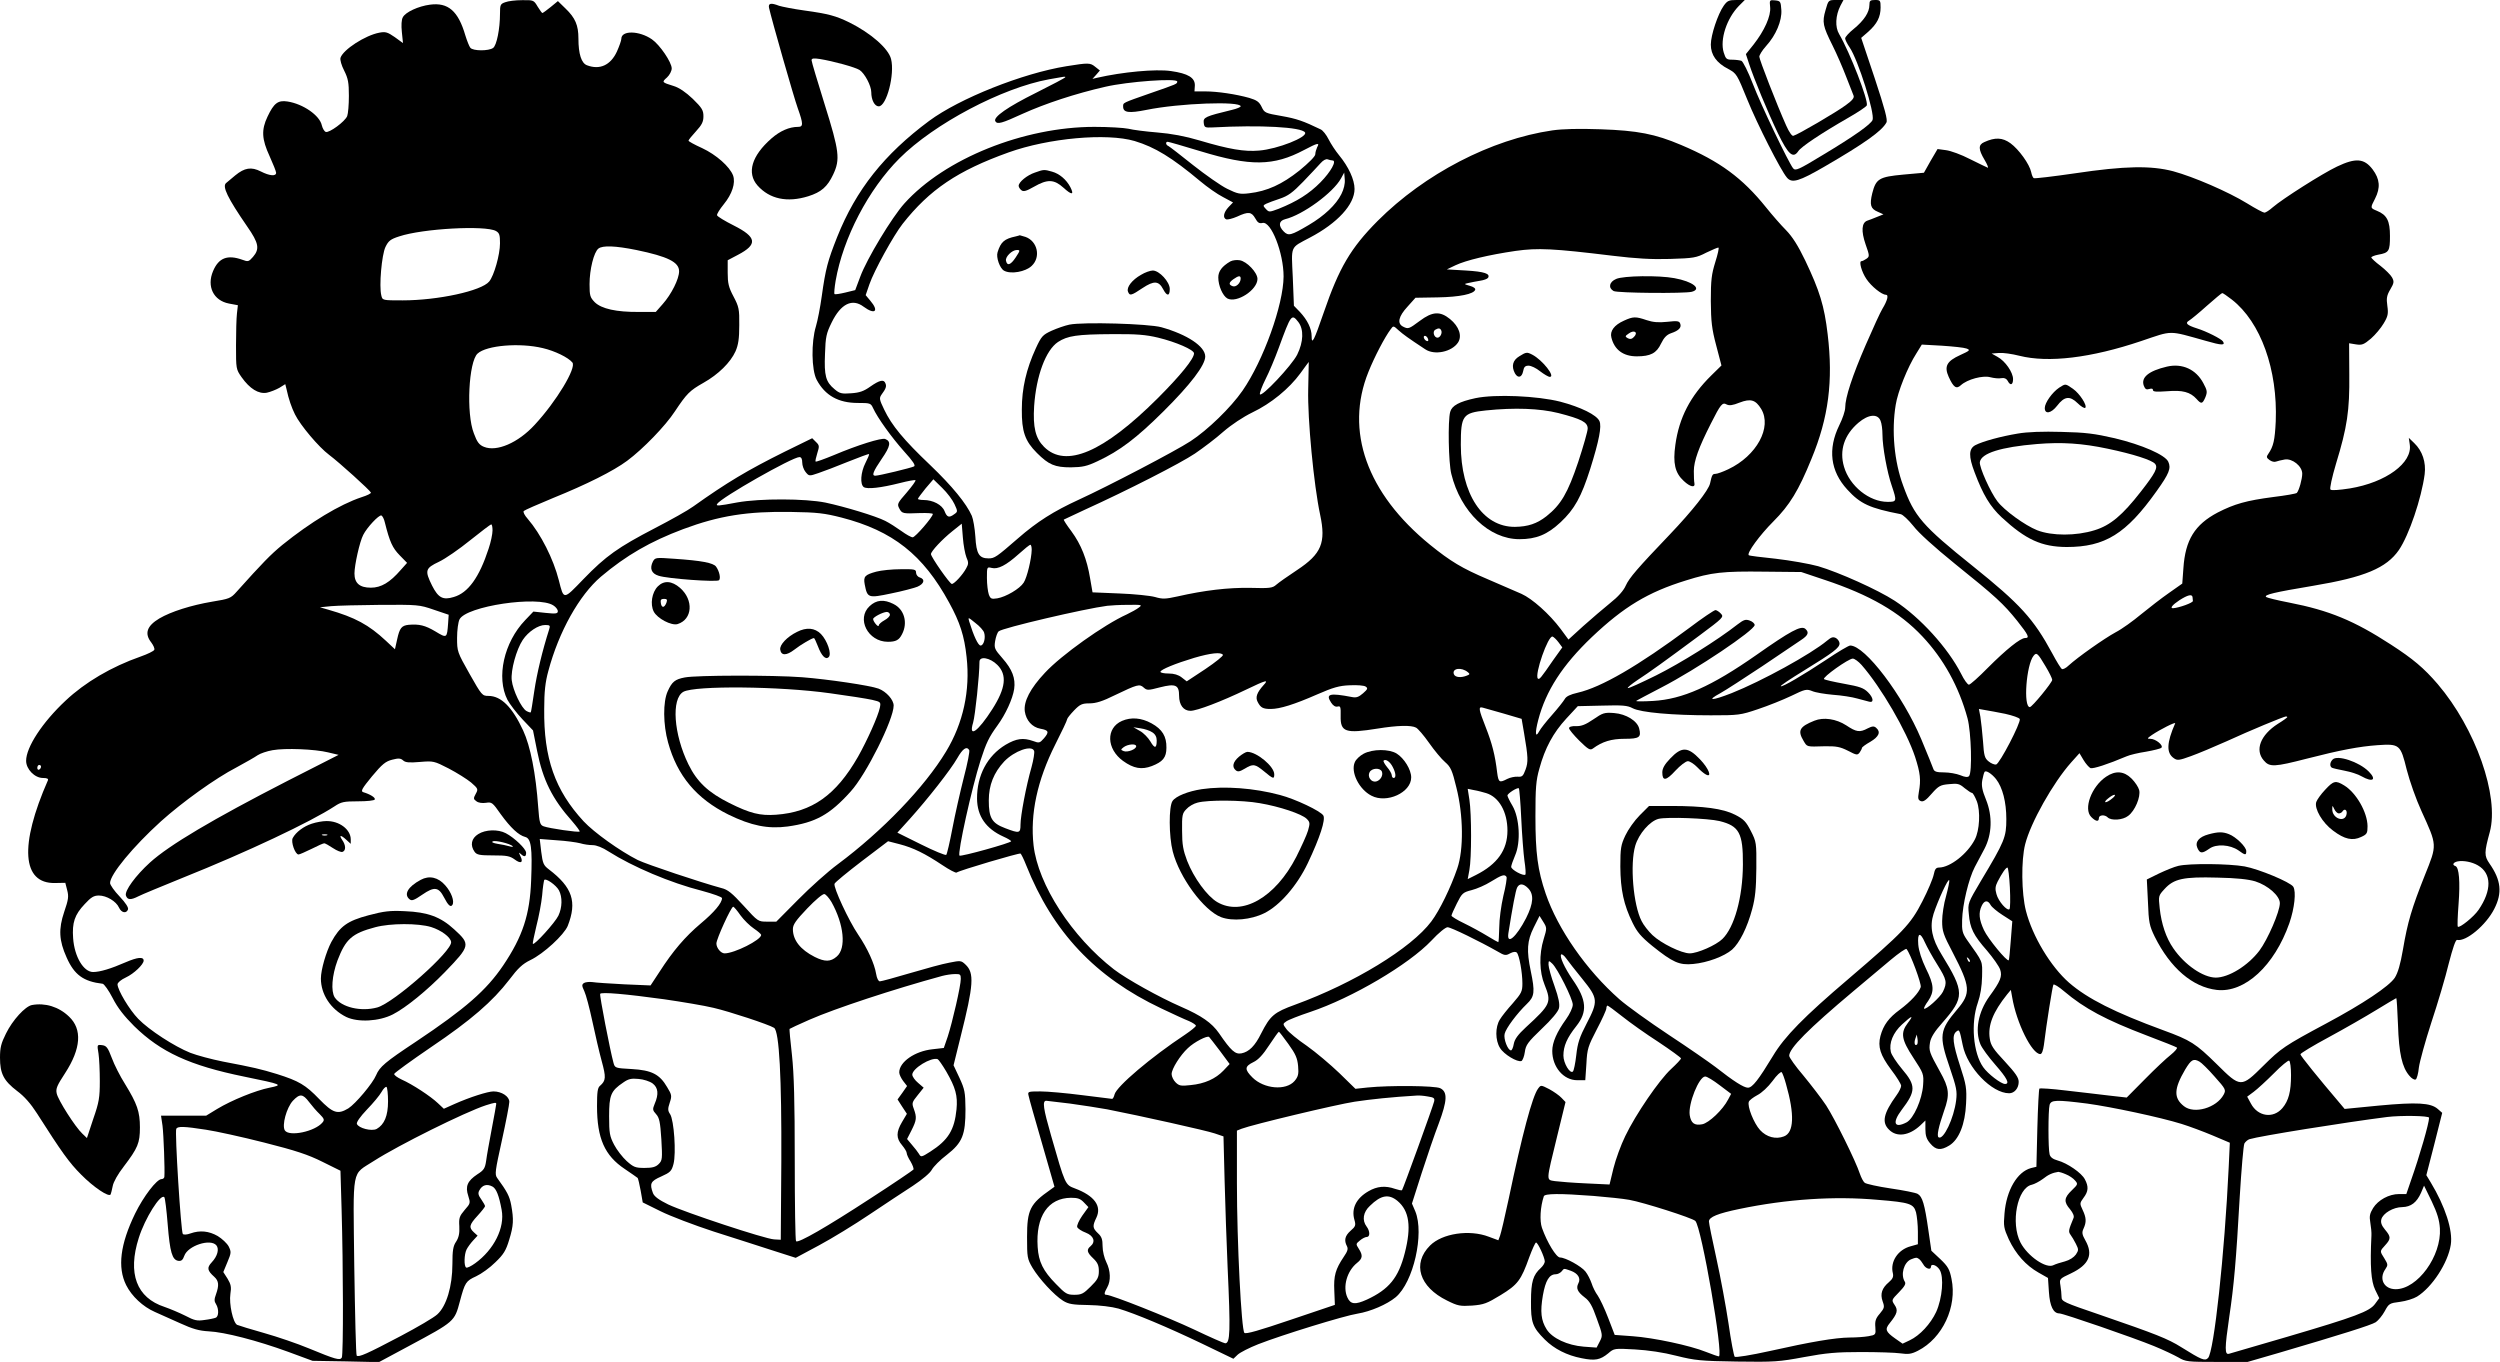 <?xml version="1.0" standalone="no"?>
<!DOCTYPE svg PUBLIC "-//W3C//DTD SVG 20010904//EN"
 "http://www.w3.org/TR/2001/REC-SVG-20010904/DTD/svg10.dtd">
<svg version="1.0" xmlns="http://www.w3.org/2000/svg"
 width="1340pt" height="730pt" viewBox="0 0 1340 730"
 preserveAspectRatio="xMidYMid meet">
<g transform="translate(0,730) scale(0.1,-0.1)"
fill="#000000" stroke="none">
<path d="M2708 7288 c-26 -9 -28 -14 -28 -61 0 -82 -18 -171 -37 -184 -23 -17
-108 -17 -122 1 -6 7 -18 38 -27 67 -38 130 -92 177 -189 164 -62 -8 -132 -40
-146 -68 -7 -12 -9 -43 -5 -79 l6 -59 -44 32 c-39 27 -50 30 -82 24 -76 -14
-195 -91 -209 -135 -3 -11 5 -40 20 -69 21 -42 25 -64 25 -135 0 -47 -4 -95
-9 -108 -11 -29 -97 -92 -115 -85 -8 3 -17 19 -21 35 -11 53 -100 115 -184
128 -51 8 -73 -9 -107 -81 -34 -71 -31 -121 11 -212 19 -42 35 -82 35 -89 0
-20 -35 -17 -82 7 -51 26 -87 20 -137 -21 -20 -17 -42 -35 -49 -41 -22 -18 7
-79 113 -233 62 -89 68 -120 31 -163 -23 -26 -26 -27 -58 -15 -79 28 -126 10
-156 -61 -35 -82 2 -158 85 -174 l48 -9 -5 -44 c-3 -25 -5 -102 -5 -172 0
-125 0 -127 30 -170 44 -62 91 -91 135 -83 19 4 49 16 67 26 l32 20 7 -28 c11
-52 27 -98 45 -134 29 -59 128 -176 183 -217 56 -42 219 -190 224 -202 2 -5
-21 -16 -50 -25 -117 -39 -274 -134 -425 -256 -63 -52 -104 -94 -245 -251 -31
-35 -39 -38 -131 -53 -112 -19 -220 -53 -283 -90 -67 -40 -81 -81 -43 -129 11
-15 19 -32 16 -39 -3 -7 -36 -23 -73 -36 -157 -55 -298 -138 -403 -237 -124
-116 -211 -249 -211 -322 0 -45 46 -92 90 -92 22 0 30 -4 27 -12 -154 -350
-139 -555 38 -551 l55 1 10 -39 c9 -34 7 -50 -16 -117 -31 -92 -28 -153 13
-244 41 -93 90 -129 193 -141 8 -1 33 -36 54 -77 27 -53 62 -97 115 -150 142
-139 297 -211 591 -271 205 -42 209 -44 135 -59 -75 -15 -203 -67 -281 -114
l-59 -36 -121 0 -121 0 8 -54 c6 -47 13 -238 10 -273 0 -7 -7 -13 -15 -13 -26
0 -97 -93 -142 -185 -80 -165 -95 -288 -48 -383 30 -60 90 -116 154 -144 25
-11 85 -38 134 -60 70 -32 103 -41 155 -44 84 -4 259 -49 426 -110 l130 -48
178 -3 178 -4 162 87 c244 131 243 130 272 239 27 101 32 109 87 134 28 13 74
46 103 75 44 42 57 63 74 120 24 77 25 110 11 187 -9 48 -22 72 -75 145 -14
19 -11 37 25 201 22 100 40 193 40 207 0 29 -41 56 -85 56 -30 0 -127 -31
-208 -67 l-58 -26 -32 30 c-39 37 -136 101 -195 127 -23 11 -41 24 -39 30 2 6
90 70 197 143 215 145 331 246 420 362 46 61 70 84 113 105 71 34 180 135 200
183 51 130 25 207 -101 303 -29 22 -33 32 -41 94 l-8 69 91 -7 c50 -3 107 -11
126 -16 19 -6 49 -10 67 -10 20 0 53 -13 85 -34 129 -82 331 -168 501 -211 59
-16 107 -33 107 -39 0 -26 -42 -76 -114 -136 -84 -71 -149 -147 -221 -259
l-48 -73 -141 6 c-77 4 -154 9 -171 12 -16 2 -37 0 -45 -5 -12 -9 -12 -14 2
-44 9 -19 28 -91 43 -161 15 -70 37 -166 50 -213 24 -88 23 -105 -9 -133 -13
-10 -16 -34 -16 -109 0 -173 41 -265 149 -337 35 -24 66 -45 69 -48 2 -3 10
-34 16 -68 l11 -63 95 -47 c52 -26 181 -75 285 -109 105 -33 246 -79 315 -101
l125 -40 125 67 c69 37 190 111 270 165 80 53 184 123 233 154 51 34 93 69
102 87 9 16 44 52 80 79 84 66 100 107 100 245 -1 91 -4 106 -32 167 l-32 68
38 154 c70 278 74 341 26 386 -23 22 -27 22 -87 10 -34 -6 -129 -32 -210 -56
-81 -24 -154 -44 -162 -44 -8 0 -16 16 -20 40 -9 55 -46 136 -96 210 -51 75
-134 254 -127 273 3 8 69 62 146 121 l141 107 62 -16 c73 -19 136 -50 229
-112 37 -25 72 -43 76 -40 20 13 336 106 343 102 4 -3 18 -31 30 -62 143 -359
371 -601 724 -768 61 -29 128 -60 149 -68 20 -9 37 -20 37 -25 0 -5 -26 -26
-57 -47 -183 -121 -368 -278 -379 -321 -3 -13 -9 -24 -13 -24 -3 0 -76 9 -161
20 -85 11 -186 20 -224 20 -66 0 -68 -1 -63 -22 2 -13 35 -128 72 -256 l67
-233 -22 -16 c-109 -76 -125 -108 -125 -253 0 -109 1 -117 29 -165 36 -60 116
-147 164 -177 29 -18 52 -22 136 -23 61 -1 125 -9 161 -19 90 -27 260 -98 448
-188 l168 -81 23 22 c13 12 62 37 110 56 128 50 462 153 533 164 68 11 157 49
204 88 95 80 154 340 105 460 l-18 42 52 163 c29 90 70 210 92 267 45 121 48
168 8 188 -27 14 -272 16 -390 4 l-65 -7 -86 84 c-48 46 -126 112 -174 146
-49 33 -98 74 -109 89 -21 28 -21 29 -2 42 10 8 69 31 129 51 224 75 528 254
650 383 38 41 75 71 86 71 18 0 173 -76 268 -130 37 -22 44 -23 67 -10 17 9
30 10 36 4 13 -13 30 -106 30 -165 0 -43 -5 -53 -51 -106 -29 -32 -60 -71 -70
-88 -25 -40 -25 -111 1 -152 20 -34 93 -78 115 -70 6 3 15 25 18 48 5 38 16
53 91 125 52 49 88 92 92 110 5 21 -1 54 -24 119 -18 49 -32 101 -32 114 0 23
1 24 20 6 28 -26 110 -189 110 -220 0 -16 -16 -50 -36 -78 -49 -68 -74 -124
-74 -170 0 -86 60 -157 134 -157 l43 0 6 88 c4 81 9 94 56 185 28 53 51 104
51 112 0 8 3 15 6 15 3 0 39 -26 79 -58 40 -32 127 -94 194 -137 66 -44 121
-84 121 -88 0 -5 -24 -30 -53 -57 -64 -59 -190 -243 -246 -360 -23 -47 -51
-124 -63 -172 l-21 -87 -126 6 c-69 3 -144 9 -166 12 -49 8 -49 -7 11 240 l45
184 -21 22 c-12 13 -42 34 -66 47 -45 23 -45 23 -60 3 -31 -42 -85 -245 -158
-593 -20 -94 -41 -183 -46 -196 l-9 -24 -51 19 c-104 40 -250 18 -315 -47 -97
-97 -58 -222 91 -295 58 -29 70 -31 134 -27 63 5 79 11 153 56 92 56 110 80
154 204 16 43 32 78 36 78 10 0 46 -79 47 -101 0 -9 -9 -24 -21 -35 -42 -38
-53 -74 -53 -179 -1 -113 8 -139 74 -205 50 -50 119 -85 197 -100 73 -15 100
-9 143 26 31 27 33 27 143 21 70 -4 153 -16 222 -34 100 -25 130 -28 325 -31
199 -3 226 -1 360 24 119 22 173 27 305 27 88 0 183 -3 211 -7 42 -6 59 -4 94
14 132 67 211 236 180 385 -10 51 -19 67 -60 106 l-48 45 -16 110 c-20 140
-32 181 -58 195 -11 6 -76 19 -145 29 -68 10 -130 24 -138 30 -8 6 -19 28 -26
48 -22 68 -135 296 -181 367 -26 39 -81 110 -122 160 -42 49 -76 97 -76 106 0
40 102 143 345 347 66 55 155 130 199 167 43 36 82 63 85 58 21 -25 81 -187
76 -204 -10 -30 -53 -77 -112 -121 -59 -43 -88 -82 -104 -141 -15 -58 -1 -102
57 -180 30 -39 54 -78 54 -87 0 -9 -11 -32 -25 -51 -70 -97 -80 -145 -40 -184
41 -42 108 -33 168 23 l27 26 0 -46 c0 -35 6 -54 26 -77 30 -36 56 -39 102
-11 52 32 85 114 90 225 4 82 1 100 -32 201 -39 120 -44 165 -21 184 17 14 18
12 35 -72 24 -121 156 -258 249 -258 28 0 51 27 51 61 0 23 -17 47 -74 109
-62 66 -76 87 -81 123 -11 71 17 142 93 237 l20 24 7 -39 c23 -138 106 -305
151 -305 8 0 15 19 19 48 14 115 46 315 51 324 3 5 29 -11 57 -35 110 -93 222
-153 445 -238 85 -32 157 -61 160 -64 4 -4 -11 -21 -33 -39 -22 -17 -84 -75
-138 -130 l-98 -99 -97 11 c-53 6 -157 19 -231 27 -73 9 -136 13 -140 10 -3
-4 -8 -99 -11 -213 l-5 -206 -29 -7 c-74 -20 -132 -119 -142 -243 -6 -68 -4
-79 23 -139 38 -80 92 -140 159 -178 l51 -29 5 -75 c5 -77 24 -115 56 -115 21
0 400 -131 507 -175 49 -20 108 -48 131 -61 39 -23 49 -24 206 -24 l165 0 169
49 c333 98 493 148 518 164 13 9 35 35 48 59 22 41 26 43 82 50 32 4 73 17 91
28 81 50 166 181 181 278 12 77 -30 206 -108 335 l-23 38 43 167 42 167 -24
21 c-38 33 -111 37 -315 18 l-184 -18 -26 31 c-114 134 -211 254 -211 262 0 5
69 47 153 92 83 45 198 111 255 146 56 34 104 63 106 63 2 0 6 -64 9 -142 5
-155 22 -229 61 -274 12 -15 28 -24 34 -20 6 3 14 32 17 64 4 31 34 140 67
242 34 102 76 244 93 315 22 85 37 129 45 127 47 -11 155 79 199 166 44 86 37
154 -26 244 -28 41 -28 58 2 168 52 192 -76 555 -279 793 -74 86 -132 135
-251 212 -197 128 -330 183 -545 225 -63 12 -119 26 -124 30 -12 12 43 25 252
60 276 46 393 95 460 192 54 79 121 277 138 406 8 64 -12 125 -56 167 l-29 28
5 -35 c16 -99 -127 -204 -321 -236 -58 -9 -99 -12 -104 -6 -5 5 8 65 30 139
60 196 73 284 71 478 l-1 167 37 -6 c32 -5 42 -1 80 31 23 20 54 57 68 81 23
38 26 52 20 94 -6 41 -3 57 16 89 20 34 21 42 9 64 -7 13 -35 41 -62 62 -27
20 -49 41 -49 45 0 4 17 11 38 15 57 10 62 19 62 100 0 81 -16 113 -70 135
-36 15 -36 15 -10 65 30 59 26 105 -13 157 -45 59 -90 63 -191 15 -78 -37
-292 -173 -344 -218 -18 -16 -38 -29 -45 -29 -6 0 -48 22 -93 50 -101 62 -286
142 -396 172 -119 31 -258 29 -526 -11 -117 -17 -217 -29 -221 -26 -5 2 -11
17 -14 32 -9 43 -66 122 -111 155 -43 31 -82 33 -141 6 -32 -14 -32 -38 2 -95
15 -25 22 -44 17 -42 -6 2 -48 23 -95 46 -46 24 -104 45 -129 48 l-45 6 -37
-63 -36 -64 -111 -10 c-129 -12 -146 -22 -166 -100 -15 -62 -9 -83 29 -99 l31
-14 -35 -14 c-19 -8 -43 -17 -52 -20 -30 -11 -33 -56 -9 -126 22 -62 22 -66 5
-78 -10 -7 -22 -13 -27 -13 -15 0 1 -58 27 -96 26 -39 82 -84 104 -84 16 0 9
-30 -19 -76 -10 -16 -50 -103 -89 -193 -72 -166 -110 -282 -110 -336 0 -17
-14 -59 -32 -95 -62 -127 -48 -245 43 -344 70 -77 121 -100 286 -132 12 -2 42
-31 68 -63 28 -37 112 -113 223 -203 219 -176 260 -214 334 -306 61 -77 68
-92 42 -92 -25 0 -101 -61 -199 -159 -49 -50 -95 -91 -102 -91 -7 0 -26 26
-42 59 -70 137 -218 301 -356 391 -91 59 -298 152 -410 185 -47 13 -150 31
-227 40 -77 8 -143 16 -145 19 -12 11 59 108 132 181 87 87 135 165 204 335
92 222 117 418 87 668 -18 153 -43 233 -120 395 -39 81 -69 128 -103 163 -27
27 -75 82 -107 122 -127 158 -248 247 -456 335 -139 59 -232 77 -431 84 -117
4 -203 2 -259 -6 -328 -48 -684 -233 -936 -485 -145 -146 -207 -252 -289 -491
-52 -151 -65 -177 -65 -127 0 41 -23 87 -63 130 l-32 33 -6 152 c-8 174 -16
156 91 213 149 78 240 178 240 261 0 50 -32 119 -83 181 -19 23 -44 61 -56 85
-12 24 -31 49 -44 54 -91 44 -128 57 -208 71 -87 15 -92 17 -107 49 -13 27
-26 36 -66 48 -71 20 -171 35 -237 35 l-57 0 2 32 c1 41 -36 64 -128 77 -82
12 -260 -5 -396 -36 l-25 -6 20 22 20 23 -24 19 c-28 23 -36 23 -155 4 -236
-38 -574 -173 -736 -293 -241 -179 -392 -369 -493 -622 -51 -129 -62 -169 -83
-319 -8 -58 -22 -130 -31 -160 -26 -85 -24 -234 4 -287 45 -84 116 -124 221
-124 65 0 69 -1 81 -27 24 -53 100 -158 166 -232 49 -54 63 -76 54 -81 -15 -8
-189 -50 -208 -50 -20 0 -12 22 35 91 47 68 51 93 18 106 -20 7 -146 -32 -276
-87 -51 -21 -95 -37 -97 -34 -2 2 2 22 9 44 12 38 12 43 -7 61 l-20 20 -149
-73 c-197 -98 -308 -164 -489 -293 -27 -20 -120 -72 -205 -116 -198 -103 -263
-149 -383 -273 -109 -113 -105 -113 -132 -7 -29 115 -97 249 -167 330 -17 19
-26 37 -21 42 5 5 76 36 158 70 178 72 322 144 396 199 85 63 206 188 256 265
64 96 79 111 153 153 80 45 145 109 172 169 15 35 20 67 20 140 1 86 -2 99
-31 154 -26 49 -31 71 -31 127 l0 67 55 29 c107 56 101 95 -22 157 -48 24 -89
49 -90 55 -2 6 14 32 36 59 45 55 64 114 50 154 -18 48 -91 112 -166 147 -40
18 -73 36 -73 40 0 4 18 26 40 50 32 35 40 51 40 81 0 32 -8 45 -57 93 -38 36
-73 60 -103 69 -64 20 -64 20 -35 46 14 13 25 35 25 48 0 33 -64 127 -106 156
-68 47 -164 49 -164 3 0 -9 -11 -40 -24 -69 -34 -73 -92 -99 -160 -73 -30 11
-46 60 -46 143 0 72 -17 111 -69 161 l-41 40 -39 -32 c-22 -18 -42 -32 -44
-32 -3 0 -14 16 -26 35 -20 34 -22 35 -83 34 -35 0 -75 -5 -90 -11z m3002
-402 c0 -3 -70 -40 -156 -83 -153 -76 -232 -131 -219 -153 11 -18 35 -11 146
40 122 55 282 108 444 145 121 28 385 47 385 28 0 -13 -1 -13 -145 -63 -151
-53 -145 -50 -145 -71 0 -33 30 -37 125 -18 177 36 505 48 505 19 0 -4 -21
-13 -47 -19 -144 -35 -154 -40 -151 -69 3 -25 6 -27 48 -25 255 14 477 2 495
-27 15 -25 -147 -89 -246 -97 -79 -7 -161 7 -319 54 -77 23 -152 37 -227 43
-62 5 -132 14 -155 20 -24 5 -105 10 -182 10 -378 0 -802 -170 -1018 -410 -67
-74 -202 -298 -237 -393 l-27 -72 -53 -13 c-29 -7 -55 -11 -58 -8 -3 3 0 35 6
71 40 230 176 490 342 656 186 186 550 378 802 424 88 16 87 16 87 11z m372
-342 c109 -33 199 -88 351 -215 37 -31 92 -70 122 -85 l54 -29 -24 -25 c-27
-29 -32 -58 -12 -66 7 -2 33 4 58 15 60 28 77 26 97 -9 13 -24 22 -29 39 -25
46 11 113 -160 113 -287 -1 -152 -108 -450 -220 -612 -63 -91 -187 -211 -279
-271 -81 -53 -441 -241 -598 -313 -135 -62 -224 -118 -327 -208 -114 -99 -125
-107 -157 -107 -51 0 -66 24 -71 116 -3 45 -12 96 -19 112 -29 66 -105 159
-223 272 -142 135 -206 212 -247 298 -26 54 -27 61 -14 80 23 31 28 44 21 60
-8 23 -31 18 -81 -17 -35 -25 -58 -33 -103 -36 -51 -4 -62 -1 -89 22 -47 39
-56 72 -51 189 3 92 7 110 36 169 49 100 110 130 171 84 61 -45 84 -24 36 32
l-25 30 20 58 c25 73 130 263 178 324 145 184 295 285 568 383 215 77 526 105
676 61z m354 -55 c266 -81 390 -80 554 7 74 39 85 41 70 15 -5 -11 -10 -28
-10 -38 0 -11 -35 -46 -85 -87 -93 -74 -173 -111 -270 -122 -49 -6 -62 -3
-117 24 -35 17 -117 75 -183 127 -66 53 -126 99 -132 102 -15 6 -17 23 -4 23
5 0 85 -23 177 -51z m706 -49 c25 0 -8 -60 -64 -117 -61 -62 -127 -103 -224
-142 -51 -19 -52 -19 -69 -1 -16 17 -16 19 2 28 10 5 43 17 73 27 44 15 68 32
125 91 38 40 80 84 93 99 14 16 29 24 38 21 9 -3 20 -6 26 -6z m48 -180 c-29
-58 -92 -117 -175 -166 -95 -56 -109 -60 -134 -35 -30 30 -27 57 7 66 95 23
258 142 300 219 l17 31 3 -37 c2 -23 -5 -52 -18 -78z m-4532 -198 c19 -11 22
-21 22 -66 0 -61 -32 -174 -58 -205 -41 -50 -274 -101 -464 -101 -107 0 -108
0 -114 26 -13 50 2 218 22 260 16 33 27 42 74 57 126 42 460 60 518 29z m753
-102 c169 -35 229 -65 229 -114 0 -41 -41 -123 -88 -176 l-37 -42 -90 0 c-122
-1 -201 17 -237 52 -25 26 -28 35 -28 97 0 78 23 172 48 191 23 17 89 15 203
-8z m5783 -65 c-20 -65 -24 -95 -24 -208 1 -111 5 -149 29 -239 l28 -107 -54
-53 c-113 -111 -173 -227 -193 -372 -14 -99 -2 -151 45 -194 35 -33 63 -38 57
-11 -2 7 -3 36 -3 64 0 54 26 126 91 254 53 105 62 116 85 103 14 -7 32 -5 69
10 60 23 86 15 116 -34 59 -98 -24 -251 -176 -323 -29 -14 -60 -25 -69 -25
-16 0 -19 -5 -29 -51 -8 -37 -95 -147 -215 -273 -173 -181 -218 -233 -237
-275 -11 -26 -41 -60 -83 -93 -36 -29 -101 -85 -145 -124 l-79 -72 -42 57
c-60 80 -152 162 -210 188 -27 12 -108 47 -180 78 -139 59 -200 96 -310 185
-339 276 -458 611 -330 927 32 80 88 187 119 228 14 20 15 20 43 -6 25 -22 48
-39 142 -101 50 -34 143 -14 176 36 23 35 6 86 -43 126 -53 43 -94 41 -162
-10 -59 -44 -62 -45 -91 -30 -31 17 -23 54 25 106 l43 48 119 2 c118 2 194 18
201 41 3 7 -10 16 -29 21 -32 9 -32 10 -8 15 14 3 42 9 62 12 21 3 40 10 44
16 13 22 -19 33 -118 39 l-103 6 46 22 c57 27 179 56 322 77 121 17 201 13
522 -26 124 -15 207 -20 306 -17 127 4 141 6 195 34 33 16 62 28 65 27 4 -2
-4 -37 -17 -78z m2769 -201 c155 -121 246 -376 235 -653 -5 -101 -12 -133 -40
-174 -11 -15 -10 -21 7 -33 11 -8 26 -12 35 -8 8 3 29 8 46 11 41 7 94 -36 94
-76 0 -28 -17 -90 -29 -103 -3 -4 -60 -14 -126 -22 -145 -19 -208 -37 -298
-83 -123 -65 -174 -147 -184 -299 l-6 -82 -71 -50 c-39 -27 -106 -79 -149
-114 -43 -36 -104 -80 -137 -97 -61 -33 -204 -134 -252 -178 -14 -14 -31 -22
-36 -19 -6 3 -29 41 -52 84 -100 185 -172 264 -425 467 -271 217 -315 268
-374 432 -48 129 -63 294 -40 433 11 70 64 203 111 276 l29 47 108 -6 c59 -4
118 -10 131 -15 22 -8 20 -11 -33 -35 -73 -33 -87 -61 -62 -117 26 -57 41 -67
65 -45 35 32 118 54 158 43 19 -5 46 -8 59 -5 16 3 27 -2 34 -14 14 -28 29
-23 29 9 0 36 -42 97 -83 119 l-32 18 39 3 c22 2 71 -5 110 -15 155 -39 383
-12 653 79 172 58 142 58 346 1 86 -25 106 -25 92 -3 -8 13 -88 54 -140 70
-53 17 -65 28 -41 42 10 6 53 41 95 79 42 37 79 68 82 68 3 1 26 -15 52 -35z
m-5004 -120 c30 -39 28 -106 -6 -175 -29 -58 -193 -232 -200 -212 -2 6 11 42
30 80 19 37 51 113 71 168 66 180 69 185 105 139z m765 -43 c9 -14 -4 -41 -19
-41 -18 0 -28 32 -13 42 17 10 26 10 32 -1z m-70 -47 c4 -10 1 -14 -6 -12 -15
5 -23 28 -10 28 5 0 13 -7 16 -16z m-4744 -50 c64 -15 136 -50 158 -77 23 -28
-86 -209 -202 -334 -89 -97 -204 -146 -272 -118 -25 10 -37 25 -54 72 -42 106
-28 385 20 428 48 44 226 59 350 29z m4102 -222 c-4 -156 30 -513 64 -671 32
-150 7 -210 -123 -296 -50 -33 -101 -69 -112 -79 -20 -18 -35 -20 -139 -17
-119 2 -246 -13 -391 -46 -64 -14 -79 -15 -120 -3 -25 7 -111 16 -191 19
l-144 6 -13 75 c-17 103 -48 181 -100 252 -25 33 -43 61 -41 63 2 1 53 25 113
53 227 103 513 249 590 301 44 30 113 82 152 117 44 38 106 79 155 103 101 48
198 128 258 210 24 34 45 61 45 61 0 0 -1 -67 -3 -148z m3068 -168 c6 -14 10
-47 10 -73 0 -66 25 -203 50 -275 28 -83 27 -86 -22 -86 -99 0 -204 85 -234
188 -26 88 1 171 77 236 54 46 104 50 119 10z m-5441 -225 c-26 -51 -30 -115
-9 -130 19 -12 91 -4 194 22 43 11 81 18 83 15 3 -3 -18 -32 -47 -66 -50 -57
-52 -62 -40 -85 15 -28 18 -29 113 -25 37 1 67 -1 67 -5 0 -16 -94 -125 -108
-125 -8 0 -35 15 -61 34 -25 18 -64 43 -86 54 -51 26 -217 76 -320 98 -109 22
-349 23 -473 1 -106 -20 -115 -20 -108 -8 21 34 403 251 441 251 10 0 15 -10
15 -29 0 -16 8 -39 18 -51 18 -22 19 -23 68 -6 27 9 98 36 159 61 60 24 111
43 113 41 2 -2 -7 -24 -19 -47z m477 -221 c18 -39 18 -41 -1 -54 -28 -21 -39
-17 -52 16 -13 34 -62 60 -113 60 -16 0 -30 3 -30 6 0 3 19 29 41 56 l42 49
47 -46 c27 -26 56 -65 66 -87z m-606 -72 c275 -71 438 -199 578 -457 57 -104
81 -177 93 -291 20 -179 -18 -354 -110 -506 -115 -191 -341 -426 -580 -604
-53 -39 -149 -125 -213 -190 l-117 -118 -49 0 c-48 0 -49 0 -126 85 -62 68
-85 87 -119 95 -111 30 -398 126 -448 150 -97 49 -235 148 -291 208 -153 166
-214 338 -211 602 0 93 6 145 22 203 56 211 166 407 282 506 135 114 265 189
441 255 193 72 345 96 578 92 141 -2 180 -7 270 -30z m-2447 -27 c26 -104 41
-136 79 -175 l40 -41 -34 -38 c-58 -67 -105 -95 -160 -95 -60 0 -88 24 -88 76
0 45 28 171 47 207 20 40 84 108 97 104 6 -2 15 -19 19 -38z m577 -42 c0 -19
-9 -63 -21 -98 -50 -154 -110 -237 -187 -259 -58 -18 -83 -4 -116 61 -40 81
-37 93 37 128 34 16 109 68 167 115 58 46 108 85 113 85 4 1 7 -14 7 -32z
m2540 -144 c12 -27 12 -36 -1 -59 -18 -34 -64 -84 -77 -84 -11 0 -112 145
-112 160 0 15 61 80 115 123 l50 40 6 -74 c3 -41 12 -88 19 -106z m350 40 c-1
-48 -25 -149 -43 -176 -21 -33 -95 -76 -141 -84 -32 -5 -37 -3 -46 21 -5 15
-10 54 -10 88 0 59 0 60 25 54 34 -9 78 14 145 74 30 27 58 50 63 50 4 0 7
-12 7 -27z m4250 -161 c243 -81 402 -173 524 -303 114 -121 196 -270 242 -439
20 -75 26 -292 8 -310 -7 -7 -21 -6 -47 5 -20 8 -59 15 -87 15 -39 0 -52 4
-57 18 -3 9 -32 81 -65 160 -99 235 -301 502 -381 502 -8 0 -66 -34 -128 -76
-125 -83 -238 -149 -244 -142 -3 3 53 40 123 83 161 99 192 123 192 146 0 10
-9 23 -19 29 -16 8 -25 5 -48 -14 -86 -72 -350 -217 -511 -281 -107 -42 -138
-42 -62 -1 29 16 129 81 224 144 94 64 188 127 209 141 40 26 45 42 23 61 -23
18 -79 -12 -261 -140 -243 -170 -397 -238 -555 -247 -52 -3 -93 -3 -90 0 3 3
64 35 135 72 188 97 500 307 500 335 0 8 -12 19 -27 24 -22 8 -32 4 -65 -21
-107 -84 -304 -207 -436 -273 -81 -40 -149 -71 -152 -68 -3 3 21 22 52 43 66
43 142 98 331 238 129 96 133 100 116 118 -9 10 -23 19 -29 19 -7 0 -71 -43
-141 -96 -273 -203 -471 -318 -598 -347 -39 -9 -61 -19 -69 -34 -7 -12 -37
-50 -68 -85 -31 -35 -62 -74 -69 -88 -21 -39 -23 -8 -5 61 41 157 130 294 287
444 172 163 301 241 505 304 137 43 195 50 423 47 l195 -2 125 -42z m1972 -92
c0 -5 1 -15 2 -21 1 -10 -75 -37 -106 -39 -19 -1 -4 18 34 43 44 28 67 34 70
17z m-8786 -45 c13 -8 24 -22 24 -31 0 -13 -10 -15 -66 -9 l-65 7 -44 -46
c-114 -119 -156 -307 -95 -427 13 -24 49 -71 80 -104 l57 -60 22 -110 c31
-156 81 -257 188 -377 24 -28 42 -52 40 -55 -6 -6 -164 17 -193 28 -19 7 -23
18 -29 101 -13 183 -42 329 -81 413 -58 125 -118 185 -186 185 -33 0 -36 3
-101 118 -66 117 -67 120 -67 193 0 41 6 85 13 99 35 71 421 129 503 75z
m-641 -23 l80 -27 -3 -45 c-6 -82 -6 -82 -69 -44 -54 32 -86 40 -143 35 -37
-4 -48 -17 -61 -77 l-12 -54 -48 45 c-92 86 -166 126 -309 167 l-45 13 60 6
c33 3 152 6 265 7 199 1 207 1 285 -26z m3780 12 c-11 -9 -40 -25 -65 -37
-122 -55 -351 -218 -439 -313 -79 -84 -115 -154 -108 -207 7 -48 39 -85 84
-93 44 -8 48 -17 19 -51 -23 -26 -26 -27 -58 -15 -54 19 -90 14 -148 -20 -98
-59 -154 -165 -153 -289 1 -94 48 -161 141 -203 23 -10 42 -22 42 -25 0 -9
-270 -84 -277 -77 -12 12 66 364 113 511 30 93 45 124 90 186 44 60 82 143 90
196 8 57 -10 105 -63 165 -42 48 -45 54 -39 92 4 23 12 46 19 52 18 18 464
122 582 137 17 2 66 5 110 5 75 1 79 0 60 -14z m-830 -135 c9 -28 -2 -69 -19
-69 -13 0 -37 51 -61 129 -7 24 -6 24 33 -8 23 -17 44 -41 47 -52z m-2331 19
c-37 -116 -66 -237 -80 -331 -9 -61 -17 -113 -19 -115 -2 -2 -12 1 -23 7 -27
15 -73 111 -79 165 -6 53 25 165 59 216 30 45 83 80 120 80 26 0 28 -3 22 -22z
m5410 -71 l20 -27 -48 -67 c-68 -99 -75 -107 -83 -100 -19 20 55 233 79 225 6
-2 21 -16 32 -31z m-1799 -67 c3 -5 -39 -39 -94 -76 l-100 -66 -27 21 c-18 14
-41 21 -70 21 -24 0 -44 4 -44 9 0 12 81 45 181 75 89 26 144 32 154 16z
m4409 -61 c20 -33 36 -66 36 -73 0 -14 -108 -146 -120 -146 -36 0 -19 227 20
275 16 20 22 15 64 -56z m-5618 7 c53 -53 45 -124 -27 -237 -78 -122 -129
-157 -103 -72 11 37 34 253 34 326 0 32 57 22 96 -17z m4632 0 c105 -120 241
-354 287 -493 28 -87 32 -123 20 -189 -6 -34 -4 -42 11 -48 13 -5 28 5 58 40
37 42 47 47 93 51 46 5 56 2 83 -21 18 -14 35 -26 40 -26 5 0 16 -20 26 -45
20 -53 15 -156 -11 -205 -40 -77 -132 -149 -191 -150 -17 0 -23 -8 -29 -37 -4
-21 -31 -86 -61 -144 -63 -124 -104 -166 -394 -414 -241 -205 -345 -311 -407
-415 -77 -127 -110 -170 -134 -170 -22 0 -76 34 -174 111 -33 25 -145 103
-250 172 -104 69 -224 155 -265 191 -177 156 -330 376 -395 566 -43 126 -55
217 -55 414 0 153 3 193 21 256 30 111 75 193 144 268 l62 67 131 3 c109 3
135 1 163 -14 43 -23 214 -38 419 -38 148 0 159 1 253 33 54 18 134 50 178 71
74 36 82 38 112 26 18 -8 68 -16 112 -20 44 -3 103 -12 130 -20 28 -7 56 -15
64 -17 26 -7 23 21 -6 50 -24 24 -45 31 -128 46 -55 10 -104 21 -108 25 -11 9
131 110 154 110 9 0 30 -15 47 -34z m-2110 -39 c11 -9 11 -12 -5 -18 -32 -13
-63 -10 -70 7 -12 32 40 40 75 11z m-1095 -69 c-36 -40 -45 -65 -32 -90 16
-31 28 -38 70 -38 49 0 126 24 249 78 85 37 118 47 175 49 39 2 77 -1 85 -7
13 -9 11 -14 -14 -36 -23 -20 -36 -25 -60 -20 -120 23 -142 17 -111 -30 11
-17 23 -24 35 -21 15 4 17 -2 16 -50 -2 -87 25 -96 199 -68 105 17 179 19 205
5 10 -5 42 -42 70 -82 28 -40 67 -87 86 -103 30 -26 38 -44 60 -135 38 -149
40 -334 5 -435 -35 -102 -94 -224 -139 -284 -108 -144 -415 -331 -730 -446
-113 -41 -133 -58 -182 -154 -33 -67 -65 -99 -106 -107 -33 -6 -55 13 -120
108 -39 56 -94 94 -204 142 -115 50 -291 148 -359 200 -226 175 -407 454 -431
665 -19 168 20 349 116 540 35 69 64 130 64 136 0 5 17 26 37 47 32 33 43 38
83 38 34 0 70 11 136 44 121 58 132 61 154 41 18 -16 23 -16 88 1 83 21 102
13 102 -45 0 -50 24 -81 61 -81 35 0 166 50 299 114 108 52 122 55 93 24z
m1288 -153 l95 -28 13 -76 c22 -129 23 -155 8 -196 -13 -35 -18 -40 -42 -38
-15 1 -40 -4 -56 -12 -42 -22 -47 -19 -54 33 -11 95 -28 159 -61 243 -39 99
-41 113 -16 106 9 -2 60 -17 113 -32z m2687 -1 c40 -9 75 -21 78 -28 7 -19
-108 -240 -127 -244 -9 -1 -27 6 -40 17 -21 17 -25 30 -30 108 -4 48 -10 107
-14 131 l-8 42 34 -6 c19 -3 67 -12 107 -20z m1512 -18 c0 -2 -23 -19 -51 -36
-93 -60 -124 -140 -75 -196 31 -37 57 -35 232 10 179 46 280 65 379 72 117 8
122 3 155 -131 16 -62 50 -159 79 -222 85 -187 85 -178 18 -345 -70 -176 -92
-250 -117 -397 -14 -81 -27 -125 -44 -152 -31 -46 -170 -139 -366 -244 -226
-121 -244 -134 -338 -227 -120 -119 -122 -119 -250 8 -113 111 -139 128 -287
182 -259 95 -406 169 -505 255 -98 86 -196 248 -231 385 -24 94 -26 271 -4
357 29 115 149 329 247 439 l44 49 22 -37 c12 -20 29 -39 37 -43 14 -5 94 21
193 63 18 8 65 19 105 25 39 7 77 16 82 21 13 12 -30 48 -59 48 -19 0 -18 2 9
21 43 29 128 72 124 62 -46 -105 -48 -159 -7 -187 18 -13 28 -12 91 11 39 14
125 50 192 80 126 58 305 132 318 133 4 0 7 -2 7 -4z m-10500 -189 l55 -13
-275 -140 c-401 -206 -632 -343 -736 -437 -77 -70 -137 -152 -129 -177 8 -24
26 -25 67 -4 17 9 124 53 237 99 345 138 687 300 814 383 36 24 50 27 126 27
48 0 88 4 90 10 4 10 -25 28 -62 39 -15 5 -7 19 47 85 55 66 73 80 108 89 34
9 46 8 59 -4 12 -11 32 -13 90 -8 72 6 76 5 154 -35 44 -23 98 -57 120 -75 38
-33 39 -36 25 -61 -13 -24 -13 -28 4 -40 10 -8 31 -11 51 -8 31 5 35 2 79 -61
53 -73 96 -113 131 -122 32 -8 39 -58 32 -233 -7 -184 -45 -300 -150 -456 -90
-133 -202 -231 -467 -408 -166 -110 -195 -135 -214 -180 -18 -44 -111 -154
-149 -178 -57 -34 -82 -26 -156 50 -73 76 -109 97 -226 134 -88 27 -127 36
-290 67 -60 12 -139 33 -175 47 -85 34 -221 122 -279 182 -47 48 -111 155
-111 185 0 9 19 25 45 37 43 20 95 70 95 90 0 22 -32 19 -97 -9 -78 -34 -137
-52 -174 -52 -51 0 -100 82 -107 181 -6 84 8 126 62 183 34 37 49 46 76 46 41
0 93 -31 108 -65 13 -28 39 -33 48 -10 4 10 -12 35 -45 70 -28 29 -51 62 -51
72 0 46 123 195 273 331 116 104 291 230 405 289 48 26 99 55 113 65 15 10 51
22 80 27 67 12 226 6 299 -12z m3435 13 c4 -6 -9 -72 -29 -148 -19 -75 -47
-198 -61 -272 -14 -74 -29 -138 -33 -142 -4 -4 -65 21 -135 56 l-127 63 67 74
c96 107 218 262 254 325 29 51 50 66 64 44z m348 -5 c3 -7 -3 -47 -14 -87 -29
-101 -59 -261 -59 -308 0 -47 -6 -48 -82 -19 -72 27 -88 55 -88 149 0 82 27
149 83 209 54 56 148 90 160 56z m-5323 -84 c0 -6 -4 -13 -10 -16 -5 -3 -10 1
-10 9 0 9 5 16 10 16 6 0 10 -4 10 -9z m10479 -67 c35 -45 55 -123 55 -214 0
-97 -8 -118 -137 -333 -69 -117 -70 -118 -64 -176 6 -76 25 -114 98 -197 32
-38 64 -83 70 -101 12 -36 2 -62 -58 -144 -60 -84 -78 -183 -48 -256 8 -20 44
-69 80 -110 63 -72 79 -103 52 -103 -21 0 -92 54 -117 90 -54 76 -67 237 -29
345 14 40 22 88 23 141 1 87 8 71 -82 198 -23 34 -27 48 -25 105 2 82 35 221
68 284 14 26 37 70 52 98 40 77 44 174 8 263 -21 51 -25 76 -20 104 4 20 9 40
12 44 6 12 38 -8 62 -38z m-2545 -211 c4 -87 12 -189 17 -226 6 -38 8 -71 5
-75 -10 -9 -76 26 -76 42 0 7 10 35 21 61 31 70 24 201 -14 266 -15 25 -27 50
-27 55 0 11 52 44 61 39 3 -3 9 -75 13 -162z m-188 136 c69 -21 114 -101 114
-201 0 -104 -54 -180 -169 -238 l-44 -22 9 49 c12 62 12 301 0 377 l-9 58 34
-7 c19 -3 48 -11 65 -16z m5315 -387 c75 -43 76 -134 4 -239 -24 -36 -102 -99
-111 -90 -3 2 -1 57 4 122 9 119 3 196 -17 203 -19 6 -12 20 12 25 31 6 77 -3
108 -21z m-2508 -119 c3 -60 2 -112 -2 -116 -12 -12 -60 42 -70 81 -8 27 -6
42 6 66 24 46 44 76 53 76 4 0 10 -48 13 -107z m-2698 57 c3 -5 -4 -51 -17
-102 -12 -53 -22 -126 -22 -170 -1 -43 -3 -78 -5 -78 -2 0 -29 15 -60 34 -31
19 -86 49 -123 67 -38 18 -68 37 -68 41 0 5 13 34 29 66 27 54 32 59 79 71 28
7 74 27 104 46 57 35 73 41 83 25z m-5079 -72 c19 -36 18 -92 -3 -136 -17 -36
-129 -160 -137 -151 -2 2 7 45 19 95 13 50 27 124 31 165 3 41 9 77 11 82 7
13 64 -27 79 -55z m7435 -31 c-12 -40 -21 -101 -21 -134 0 -54 6 -72 57 -169
95 -183 98 -217 24 -304 -96 -113 -99 -141 -40 -313 36 -106 40 -125 34 -175
-12 -96 -68 -214 -94 -198 -11 7 0 57 29 141 32 89 28 123 -22 212 -57 103
-60 111 -53 156 5 27 24 58 66 105 120 137 120 164 -4 366 -52 84 -65 149 -43
218 24 73 79 193 84 180 2 -6 -6 -44 -17 -85z m-2241 43 c33 -33 30 -81 -10
-161 -52 -101 -105 -148 -95 -81 22 139 39 230 47 245 12 23 33 22 58 -3z
m-3733 -75 c67 -120 80 -248 28 -292 -33 -29 -64 -29 -118 -2 -77 39 -117 90
-117 149 0 24 15 46 77 111 43 45 83 79 92 77 8 -2 25 -21 38 -43z m6213 -16
c6 -11 35 -35 63 -53 l53 -34 -8 -102 c-4 -57 -9 -105 -11 -107 -9 -9 -112
116 -133 162 -26 56 -30 92 -12 130 14 30 33 32 48 4z m-6701 -55 c18 -25 51
-57 72 -71 21 -14 39 -30 39 -34 0 -27 -144 -99 -196 -99 -20 0 -44 29 -44 53
0 24 79 197 90 197 4 0 21 -20 39 -46z m4305 -128 c-25 -81 -23 -176 5 -244
38 -95 34 -105 -101 -229 -41 -38 -59 -62 -64 -88 -3 -19 -10 -35 -15 -35 -17
0 -41 62 -34 89 7 30 67 110 119 160 42 40 44 65 21 176 -23 110 -20 162 16
234 l31 62 20 -32 c20 -32 20 -34 2 -93z m2044 -18 c11 -24 40 -77 66 -118 51
-82 54 -96 30 -146 -15 -30 -92 -99 -101 -90 -2 2 7 21 22 41 34 51 32 86 -12
174 -23 48 -38 94 -41 128 -5 65 10 70 36 11z m-1835 -197 c83 -103 84 -117
21 -238 -37 -71 -48 -103 -55 -168 -5 -44 -13 -83 -18 -88 -15 -15 -51 44 -51
85 0 51 19 95 69 158 61 77 56 141 -20 250 -43 63 -71 124 -61 134 3 4 16 -5
27 -21 11 -15 50 -66 88 -112z m2075 94 c-3 -3 -9 2 -12 12 -6 14 -5 15 5 6 7
-7 10 -15 7 -18z m-5408 -92 c0 -37 -45 -232 -70 -309 l-21 -61 -61 -7 c-94
-10 -178 -68 -178 -124 0 -11 10 -31 21 -46 l21 -27 -25 -36 -26 -36 25 -39
25 -38 -26 -44 c-32 -54 -32 -87 0 -124 14 -17 25 -35 25 -42 0 -7 9 -28 21
-46 11 -19 18 -38 15 -43 -3 -4 -107 -75 -231 -155 -233 -152 -387 -241 -398
-229 -4 3 -7 199 -7 434 0 316 -4 463 -15 564 -9 76 -14 139 -13 140 2 2 49
24 106 49 139 61 452 164 712 235 19 5 50 10 68 10 29 1 32 -2 32 -26z m-1590
-109 c96 -14 216 -34 265 -46 86 -20 295 -89 324 -107 28 -18 41 -266 39 -716
l-3 -420 -36 2 c-50 3 -476 144 -567 187 -51 25 -75 43 -82 61 -19 51 -13 64
44 89 49 22 56 29 66 67 15 57 3 234 -18 267 -13 19 -13 29 -2 62 12 36 11 42
-14 83 -40 69 -83 91 -190 97 -89 5 -90 5 -98 35 -18 66 -75 360 -71 368 6 11
139 -1 343 -29z m6666 -127 c-40 -53 -35 -88 30 -187 54 -83 56 -86 52 -145
-5 -78 -51 -181 -89 -201 -66 -34 -78 -2 -26 67 77 101 77 131 2 219 -30 36
-57 77 -60 92 -11 47 12 103 60 147 54 50 65 52 31 8z m-3320 -113 c39 -54 48
-76 52 -118 4 -44 0 -57 -19 -80 -46 -53 -164 -43 -226 19 -43 43 -42 59 5 82
26 12 52 40 85 91 26 39 49 72 52 72 2 0 25 -30 51 -66z m-366 -38 l51 -69
-33 -35 c-42 -44 -101 -71 -176 -78 -52 -6 -62 -4 -81 15 -11 11 -21 31 -21
44 0 28 46 101 87 139 34 33 105 69 114 60 4 -4 30 -38 59 -76z m3736 36 c-12
-11 -18 7 -10 30 l8 23 4 -23 c2 -13 1 -26 -2 -30z m-5204 -145 c50 -87 62
-129 55 -203 -11 -110 -44 -165 -141 -227 -47 -30 -50 -30 -60 -12 -6 10 -23
32 -38 49 l-26 31 24 47 c27 54 29 68 12 115 -11 30 -10 35 21 73 l32 40 -30
26 c-17 14 -31 34 -31 44 0 33 101 95 136 83 5 -2 26 -32 46 -66z m6717 53
c10 -5 47 -41 81 -80 61 -68 62 -72 49 -97 -38 -71 -158 -106 -213 -62 -56 44
-54 93 7 197 32 53 44 60 76 42z m491 -73 c0 -88 -13 -137 -46 -176 -49 -58
-132 -46 -169 24 l-20 37 35 26 c19 14 68 59 108 99 40 41 77 71 82 68 6 -4
10 -39 10 -78z m-2707 -47 c47 -164 43 -261 -11 -281 -44 -17 -93 -4 -128 34
-33 36 -70 128 -60 152 3 8 23 23 45 35 24 12 58 44 82 76 22 31 45 52 49 47
4 -4 15 -33 23 -63z m-355 -7 l61 -46 -16 -30 c-28 -55 -103 -126 -139 -133
-42 -8 -60 6 -67 49 -9 61 50 207 83 207 10 0 44 -21 78 -47z m-5720 10 c30
-23 34 -57 11 -110 -12 -29 -11 -34 8 -55 17 -19 22 -41 28 -135 6 -104 5
-113 -14 -132 -16 -16 -34 -21 -76 -21 -49 0 -59 4 -96 37 -22 20 -53 60 -67
87 -24 46 -27 62 -27 153 0 113 9 136 76 181 27 19 43 23 82 19 27 -2 60 -13
75 -24z m-1418 -96 c0 -78 -20 -125 -61 -148 -27 -14 -97 4 -106 27 -3 9 17
38 54 77 33 34 68 76 78 94 10 18 22 30 27 27 4 -3 8 -38 8 -77z m-423 -4 c15
-20 41 -50 57 -65 24 -24 26 -31 15 -44 -40 -49 -179 -78 -202 -43 -17 27 9
122 43 159 37 39 53 38 87 -7z m5996 30 c33 -5 38 -9 34 -27 -7 -29 -166 -468
-172 -475 -3 -3 -20 1 -38 7 -51 18 -96 14 -142 -13 -66 -38 -93 -93 -75 -154
8 -28 6 -35 -21 -58 -30 -27 -36 -51 -19 -83 7 -14 3 -27 -17 -56 -45 -67 -55
-102 -51 -183 l3 -75 -237 -80 c-168 -57 -240 -78 -248 -70 -16 16 -40 485
-40 802 l0 282 25 10 c57 22 508 130 606 145 87 13 199 25 334 33 11 1 37 -1
58 -5z m-1918 -38 c66 -9 156 -23 200 -31 174 -34 533 -114 576 -129 l47 -16
6 -237 c3 -130 11 -338 16 -462 16 -348 14 -410 -13 -410 -6 0 -81 33 -167 74
-138 65 -442 186 -470 186 -13 0 -12 10 5 40 20 35 18 89 -5 135 -11 22 -20
59 -20 85 0 37 -5 52 -25 70 -29 28 -30 38 -8 84 29 62 -11 117 -115 156 -53
20 -52 18 -128 283 -42 146 -48 187 -26 187 4 0 62 -7 127 -15z m5452 0 c131
-18 390 -73 506 -109 42 -13 117 -41 167 -62 l92 -39 -6 -130 c-22 -466 -79
-993 -111 -1024 -17 -17 -34 -10 -143 58 -73 46 -138 71 -431 172 -202 69
-211 73 -211 98 0 14 -3 42 -6 61 -6 35 -5 36 57 65 96 46 120 100 77 176 -18
32 -20 43 -10 64 16 35 15 58 -5 100 -16 34 -16 36 5 65 26 34 28 60 7 99 -17
34 -94 87 -146 101 -25 7 -39 17 -43 33 -8 29 -8 235 0 265 8 27 35 28 201 7z
m-8527 -2 c0 -5 -11 -64 -24 -133 -13 -69 -27 -146 -30 -171 -6 -41 -12 -51
-47 -73 -54 -36 -66 -65 -49 -116 12 -38 12 -40 -19 -75 -28 -33 -32 -43 -29
-88 2 -38 -3 -60 -17 -82 -16 -23 -20 -47 -20 -120 0 -119 -32 -226 -81 -270
-18 -17 -107 -69 -196 -116 -182 -96 -225 -115 -236 -105 -4 4 -9 220 -13 479
-6 544 -17 485 106 565 131 84 487 261 600 298 48 15 55 16 55 7z m10360 -74
c0 -29 -50 -203 -97 -336 l-25 -73 -39 0 c-54 0 -112 -32 -139 -75 -18 -30
-21 -44 -15 -78 4 -23 7 -54 6 -69 -8 -166 -2 -245 20 -291 l22 -45 -22 -30
c-29 -41 -104 -69 -471 -177 -162 -47 -303 -88 -312 -91 -24 -7 -24 27 1 198
25 167 37 303 56 642 9 148 20 277 25 287 6 10 18 20 27 23 55 17 511 90 738
119 73 9 225 7 225 -4z m-11917 -64 c54 -8 195 -39 313 -69 170 -43 236 -65
312 -103 l97 -48 6 -205 c9 -308 10 -783 1 -797 -10 -16 -34 -9 -177 50 -60
25 -168 62 -239 82 -71 20 -136 40 -145 44 -22 12 -44 112 -36 166 6 36 3 51
-15 81 l-23 36 22 53 c21 50 21 55 7 84 -9 17 -36 42 -59 56 -47 27 -95 32
-146 14 -19 -7 -36 -8 -41 -3 -10 11 -44 550 -35 564 8 14 42 13 158 -5z
m9970 -239 c18 -7 40 -22 49 -33 17 -19 16 -21 -17 -53 -42 -40 -44 -62 -9
-102 16 -20 23 -37 18 -47 -27 -65 -28 -72 -16 -89 7 -9 20 -31 29 -49 15 -30
15 -34 0 -57 -11 -15 -33 -30 -59 -37 -24 -6 -51 -15 -61 -20 -39 -21 -139 48
-177 121 -54 105 -17 294 61 310 13 3 40 17 59 31 30 24 52 33 83 38 4 0 22
-5 40 -13z m-8433 -66 c20 -11 35 -48 49 -125 18 -95 -41 -213 -142 -286 -22
-16 -43 -26 -48 -23 -13 7 -11 71 2 97 6 12 22 34 35 48 l24 26 -20 18 c-28
26 -25 40 20 89 22 24 40 47 40 51 0 4 -9 20 -20 36 -16 22 -19 33 -11 48 16
30 41 37 71 21z m10438 -224 c9 -148 -120 -326 -237 -326 -63 0 -92 56 -55
108 14 21 14 25 -5 56 -26 41 -26 39 4 72 31 34 31 45 -1 83 -19 23 -24 38
-20 55 8 33 65 66 112 66 47 1 78 25 101 77 l16 38 41 -84 c30 -63 41 -100 44
-145z m-4537 174 c73 -6 160 -15 192 -21 74 -13 338 -97 354 -113 33 -31 153
-726 126 -726 -5 0 -36 11 -69 24 -84 34 -280 76 -393 84 l-96 7 -35 91 c-19
50 -45 104 -56 120 -12 16 -27 46 -33 66 -7 20 -21 48 -33 63 -22 28 -107 75
-136 75 -20 0 -69 80 -97 159 -13 38 -9 112 10 169 5 15 83 16 266 2z m-7642
-153 c12 -149 24 -190 57 -195 16 -2 24 4 32 27 19 54 140 94 172 56 16 -20 6
-58 -25 -91 -27 -29 -24 -44 14 -78 24 -22 26 -45 9 -93 -10 -27 -10 -38 0
-53 16 -26 15 -67 -2 -73 -7 -3 -34 -9 -60 -12 -39 -6 -54 -3 -103 23 -32 16
-82 37 -111 47 -150 49 -199 179 -138 370 33 105 117 239 137 218 4 -5 12 -70
18 -146z m6592 126 c63 -53 75 -138 39 -278 -34 -134 -85 -196 -204 -251 -62
-28 -87 -26 -104 12 -26 57 -2 142 52 185 30 24 32 40 9 76 -16 25 -16 26 6
44 13 11 29 19 37 19 18 0 18 31 -1 56 -25 33 -19 77 18 111 59 58 101 65 148
26z m-1681 -8 l24 -25 -33 -46 c-18 -26 -30 -53 -27 -61 3 -8 24 -22 46 -30
43 -17 54 -49 25 -73 -22 -18 -19 -33 15 -65 23 -22 30 -37 30 -68 0 -33 -7
-47 -44 -83 -38 -38 -49 -44 -87 -44 -39 0 -48 5 -99 58 -69 70 -93 119 -98
198 -11 165 56 263 179 264 36 0 50 -5 69 -25z m4255 14 c172 -14 192 -21 205
-67 5 -20 10 -67 10 -104 l0 -67 -39 -11 c-68 -18 -111 -83 -95 -145 4 -18 -1
-30 -21 -47 -38 -32 -48 -63 -34 -103 11 -30 10 -36 -15 -66 -22 -25 -27 -40
-24 -73 3 -40 2 -41 -37 -48 -22 -4 -67 -7 -100 -7 -80 -1 -208 -23 -427 -72
-104 -23 -185 -36 -190 -31 -4 4 -20 85 -33 178 -14 93 -43 250 -65 349 -22
99 -40 188 -40 198 0 24 48 43 163 67 255 53 509 70 742 49z m221 -317 c6 -4
16 -17 23 -29 12 -23 41 -32 41 -13 0 19 30 10 46 -15 25 -38 15 -154 -18
-227 -30 -64 -87 -126 -142 -152 l-38 -18 -40 28 c-51 36 -56 49 -29 82 41 51
46 69 26 98 -17 26 -17 26 24 68 30 31 38 45 31 56 -24 38 -5 104 33 120 28
11 30 11 43 2z m-1867 -63 c39 -14 56 -41 41 -68 -13 -26 -5 -45 34 -75 26
-19 41 -45 65 -114 32 -87 32 -91 16 -122 l-17 -33 -69 5 c-87 7 -169 45 -199
93 -30 48 -35 94 -20 182 14 79 34 113 69 113 10 0 24 7 31 15 15 18 10 17 49
4z"/>
<path d="M5547 6375 c-42 -14 -87 -51 -87 -71 0 -6 6 -17 14 -23 11 -10 26 -6
68 18 73 42 108 40 158 -5 45 -41 59 -40 37 3 -21 40 -58 72 -98 83 -42 12
-45 12 -92 -5z"/>
<path d="M5445 6033 c-62 -13 -81 -30 -98 -85 -9 -27 12 -87 35 -99 36 -20
115 -6 148 26 50 47 31 132 -33 155 -17 5 -30 9 -31 9 -1 -1 -10 -3 -21 -6z
m-1 -113 c-27 -41 -46 -47 -52 -17 -4 21 33 57 58 57 19 0 19 -2 -6 -40z"/>
<path d="M6595 5899 c-45 -26 -65 -53 -65 -86 0 -45 24 -99 49 -113 50 -26
161 46 161 105 0 34 -57 94 -95 100 -16 3 -39 0 -50 -6z m55 -92 c0 -24 -25
-48 -43 -41 -23 8 -21 20 5 38 27 19 38 20 38 3z"/>
<path d="M6116 5827 c-48 -27 -79 -67 -70 -90 9 -24 17 -22 78 19 62 41 87 39
111 -7 20 -38 35 -37 35 2 0 38 -56 99 -91 99 -13 0 -42 -10 -63 -23z"/>
<path d="M5732 5560 c-24 -5 -67 -20 -96 -33 -47 -22 -54 -29 -84 -94 -51
-111 -75 -214 -75 -328 -1 -118 17 -169 81 -233 63 -63 96 -77 182 -77 63 1
86 6 143 33 118 55 208 123 353 267 146 145 224 248 224 294 0 54 -96 118
-235 157 -69 19 -419 29 -493 14z m476 -70 c95 -23 192 -65 192 -84 0 -29 -73
-119 -195 -241 -291 -290 -493 -376 -609 -260 -46 46 -60 105 -53 218 11 162
62 300 128 344 51 33 101 41 289 42 133 1 181 -3 248 -19z"/>
<path d="M8663 5805 c-38 -16 -44 -48 -14 -65 21 -11 379 -14 419 -4 56 15 6
55 -93 73 -85 16 -273 13 -312 -4z"/>
<path d="M8704 5581 c-52 -23 -76 -56 -67 -90 16 -66 64 -101 136 -101 74 0
106 17 130 68 16 33 31 48 54 56 42 14 57 31 49 51 -5 15 -16 16 -70 10 -47
-5 -77 -2 -110 9 -59 20 -72 20 -122 -3z m54 -87 c-11 -12 -21 -13 -33 -7 -16
9 -15 12 6 26 29 21 51 5 27 -19z"/>
<path d="M8143 5390 c-35 -21 -43 -53 -23 -91 16 -28 37 -23 44 11 4 23 11 30
29 30 14 0 41 -13 62 -30 21 -16 44 -30 52 -30 32 0 -40 91 -94 119 -29 15
-33 14 -70 -9z"/>
<path d="M7909 5166 c-88 -19 -127 -40 -136 -74 -13 -47 -9 -273 6 -332 50
-204 203 -350 365 -350 90 0 149 24 220 90 76 71 112 137 160 288 47 150 62
227 49 255 -15 33 -100 75 -210 104 -122 31 -348 41 -454 19z m444 -80 c124
-32 157 -49 157 -83 0 -14 -23 -95 -51 -180 -56 -166 -92 -228 -170 -290 -51
-40 -99 -56 -169 -57 -173 -1 -290 177 -290 440 0 157 10 171 134 184 155 16
288 11 389 -14z"/>
<path d="M11615 5335 c-98 -23 -141 -58 -124 -103 7 -18 14 -22 29 -17 13 4
20 2 20 -6 0 -9 19 -10 76 -6 82 7 124 -4 158 -42 25 -28 31 -27 47 10 11 28
10 36 -11 75 -39 74 -113 108 -195 89z"/>
<path d="M11037 5222 c-37 -25 -77 -81 -77 -109 0 -35 34 -29 66 12 39 51 68
55 110 14 18 -18 37 -29 41 -25 12 12 -30 77 -66 102 -42 29 -39 28 -74 6z"/>
<path d="M10815 4976 c-90 -15 -186 -41 -227 -62 -36 -19 -37 -60 -4 -146 45
-120 83 -183 145 -241 130 -120 214 -158 348 -159 206 0 319 70 482 299 68 95
79 123 63 158 -17 37 -141 91 -287 126 -109 25 -156 31 -285 34 -99 3 -184 0
-235 -9z m482 -81 c138 -29 237 -61 254 -81 17 -20 2 -49 -76 -149 -99 -127
-163 -181 -248 -207 -99 -31 -229 -31 -308 0 -65 26 -176 106 -213 155 -37 48
-98 184 -94 210 7 48 113 81 306 97 134 11 242 4 379 -25z"/>
<path d="M3500 4291 c-19 -37 -9 -65 30 -77 47 -16 313 -35 324 -24 10 10 2
48 -16 73 -15 20 -77 32 -224 42 -98 7 -102 7 -114 -14z"/>
<path d="M4697 4236 c-62 -17 -70 -26 -62 -69 14 -72 18 -74 141 -48 60 12
123 29 141 36 37 16 43 40 13 50 -11 3 -20 15 -20 26 0 17 -7 19 -82 18 -46 0
-105 -6 -131 -13z"/>
<path d="M3526 4157 c-32 -32 -42 -96 -22 -135 19 -37 95 -77 128 -67 80 25
87 129 13 194 -44 38 -86 41 -119 8z m46 -88 c-11 -28 -26 -29 -30 -1 -3 17 2
22 17 22 16 0 19 -4 13 -21z"/>
<path d="M4661 4051 c-72 -67 -9 -191 98 -191 43 0 60 9 76 41 32 61 12 133
-45 161 -52 27 -93 23 -129 -11z m109 -46 c0 -8 -13 -21 -30 -30 -16 -9 -30
-21 -30 -28 -1 -13 -30 21 -30 35 0 10 51 37 73 38 9 0 17 -7 17 -15z"/>
<path d="M4272 3913 c-53 -26 -94 -69 -90 -95 5 -33 33 -33 76 0 33 26 94 62
105 62 2 0 12 -20 21 -44 20 -53 42 -74 58 -58 17 17 -8 89 -42 124 -33 33
-77 37 -128 11z"/>
<path d="M3671 3669 c-53 -10 -69 -23 -92 -74 -26 -56 -25 -179 2 -275 49
-178 152 -301 323 -386 123 -60 212 -78 318 -64 149 21 226 63 338 188 83 91
230 386 230 460 0 31 -39 75 -81 91 -46 17 -270 50 -409 61 -160 12 -567 11
-629 -1z m779 -85 c96 -13 197 -29 224 -35 47 -11 48 -12 42 -42 -9 -45 -68
-176 -117 -263 -118 -206 -246 -297 -440 -311 -85 -6 -138 7 -250 63 -112 56
-173 113 -219 207 -79 161 -93 352 -27 389 61 34 518 30 787 -8z"/>
<path d="M8540 3444 c-41 -28 -64 -37 -92 -36 -24 1 -38 -4 -38 -11 0 -7 25
-37 55 -67 48 -47 58 -53 73 -42 50 37 99 52 170 52 79 0 90 8 78 55 -10 41
-70 78 -134 83 -53 4 -61 1 -112 -34z"/>
<path d="M9725 3437 c-80 -32 -91 -53 -58 -108 20 -33 14 -32 113 -29 63 1 83
-3 125 -24 46 -24 51 -25 63 -9 6 9 12 20 12 24 0 4 20 19 45 33 47 28 57 53
31 75 -11 10 -21 9 -45 -3 -43 -23 -61 -20 -115 16 -54 35 -122 45 -171 25z"/>
<path d="M8953 3235 c-31 -32 -43 -54 -43 -75 0 -48 20 -46 70 9 26 28 56 51
67 51 10 0 32 -14 49 -31 16 -17 37 -35 47 -40 36 -20 17 31 -31 81 -65 68
-98 69 -159 5z"/>
<path d="M8789 2930 c-28 -28 -62 -76 -77 -108 -24 -51 -27 -68 -27 -167 1
-124 18 -205 66 -302 24 -49 45 -74 105 -123 111 -89 145 -104 219 -97 77 7
167 41 209 77 40 36 81 117 108 218 16 60 21 108 22 218 1 137 0 142 -29 199
-26 51 -38 64 -85 88 -65 33 -168 47 -343 47 l-118 0 -50 -50z m428 -31 c105
-26 126 -64 125 -233 -1 -177 -46 -337 -110 -399 -35 -34 -134 -77 -175 -77
-44 0 -154 54 -200 98 -21 20 -48 54 -58 75 -45 87 -63 305 -34 404 19 64 78
132 125 144 45 11 265 3 327 -12z"/>
<path d="M6014 3436 c-87 -38 -84 -150 6 -215 56 -40 99 -48 154 -27 59 23 78
46 78 98 1 61 -22 99 -80 131 -55 30 -109 34 -158 13z m162 -61 c16 -10 24
-25 24 -44 0 -43 -11 -45 -34 -5 -12 20 -37 46 -56 56 l-35 20 39 -6 c21 -3
49 -12 62 -21z m-86 -75 c0 -16 -46 -34 -67 -26 -17 7 -17 8 1 22 23 16 66 19
66 4z"/>
<path d="M7309 3260 c-19 -10 -41 -30 -47 -45 -24 -52 22 -146 89 -180 82 -43
213 17 213 98 0 42 -38 103 -78 128 -41 25 -128 25 -177 -1z m156 -71 c17 -32
19 -59 5 -59 -5 0 -10 6 -10 14 0 8 -11 28 -25 44 -13 16 -22 32 -19 35 11 11
35 -6 49 -34z m-58 -25 c8 -21 -9 -48 -32 -53 -26 -5 -47 26 -34 50 12 23 57
25 66 3z"/>
<path d="M6641 3244 c-33 -28 -39 -55 -17 -73 11 -9 21 -7 48 9 45 27 54 26
104 -15 49 -41 54 -42 54 -15 0 42 -94 120 -144 120 -8 0 -28 -12 -45 -26z"/>
<path d="M6441 3070 c-72 -11 -138 -37 -156 -63 -21 -29 -20 -190 1 -271 36
-140 166 -316 259 -352 61 -23 160 -14 231 21 84 41 177 149 234 269 65 137
96 233 83 255 -15 24 -149 88 -233 110 -138 37 -296 49 -419 31z m311 -75
c107 -18 226 -58 252 -84 18 -18 18 -24 7 -63 -7 -24 -36 -87 -63 -141 -112
-218 -291 -320 -424 -242 -54 32 -125 129 -161 221 -21 56 -27 86 -27 161 -1
83 1 94 23 116 12 14 39 30 60 35 56 15 239 14 333 -3z"/>
<path d="M12503 3229 c-15 -15 -17 -36 -4 -44 6 -3 36 -10 68 -16 32 -6 73
-19 91 -30 60 -34 83 -19 38 26 -52 52 -168 90 -193 64z"/>
<path d="M11289 3137 c-79 -53 -123 -173 -80 -216 25 -25 41 -27 41 -6 0 17
31 20 47 4 19 -19 81 -15 110 8 36 26 68 102 59 138 -4 16 -22 43 -41 62 -40
40 -86 44 -136 10z m32 -117 c-13 -11 -28 -20 -35 -20 -6 1 0 10 13 20 13 11
28 20 35 20 6 -1 0 -10 -13 -20z"/>
<path d="M12462 3066 c-22 -23 -43 -53 -47 -65 -11 -36 33 -111 90 -153 62
-47 105 -56 151 -34 31 14 34 20 34 58 -1 74 -60 178 -125 218 -46 28 -57 26
-103 -24z m74 -126 c7 0 16 5 19 10 11 18 26 10 23 -12 -7 -51 -79 -26 -77 26
0 20 1 20 11 -1 6 -13 17 -23 24 -23z"/>
<path d="M11838 2828 c-52 -14 -74 -41 -60 -73 14 -31 25 -31 64 -4 37 27 111
22 156 -9 37 -27 42 -27 42 -4 0 23 -56 77 -93 91 -33 13 -58 13 -109 -1z"/>
<path d="M11676 2659 c-22 -5 -68 -24 -104 -41 l-65 -32 6 -121 c4 -110 8
-127 36 -185 84 -169 203 -271 333 -286 150 -17 309 130 389 358 28 81 37 169
21 195 -16 25 -185 95 -261 109 -85 15 -295 17 -355 3z m412 -83 c69 -22 132
-78 132 -117 0 -45 -65 -195 -110 -255 -61 -80 -164 -144 -234 -144 -68 1
-166 68 -227 157 -39 56 -64 131 -73 215 -7 66 -7 67 26 103 50 55 101 66 283
61 104 -2 166 -9 203 -20z"/>
<path d="M1671 2885 c-43 -14 -85 -45 -102 -77 -11 -20 13 -88 31 -88 6 0 37
14 70 30 33 17 63 30 68 30 5 0 26 -12 47 -26 21 -14 44 -23 51 -20 19 7 18
36 -2 64 -19 28 -7 28 23 0 l23 -21 0 24 c0 53 -62 100 -132 98 -18 0 -53 -6
-77 -14z m82 -62 c-7 -2 -19 -2 -25 0 -7 3 -2 5 12 5 14 0 19 -2 13 -5z"/>
<path d="M2563 2829 c-37 -23 -44 -60 -19 -95 12 -16 27 -19 99 -19 73 0 90
-3 116 -22 33 -25 48 -16 30 19 -9 19 -9 21 2 11 19 -18 29 -16 29 6 0 21 -63
81 -109 105 -42 22 -109 20 -148 -5z m185 -65 c4 -4 -4 -4 -18 0 -14 4 -42 10
-63 13 -24 4 -34 9 -26 13 12 8 95 -12 107 -26z"/>
<path d="M2255 2584 c-69 -37 -92 -78 -60 -104 12 -10 24 -6 69 25 64 44 87
41 116 -15 22 -43 36 -55 45 -40 12 19 -6 68 -38 104 -38 44 -86 55 -132 30z"/>
<path d="M1975 2394 c-113 -30 -153 -59 -199 -143 -28 -53 -56 -149 -56 -196
0 -85 53 -165 136 -206 63 -30 176 -24 250 14 70 36 183 128 280 228 135 140
137 147 48 228 -73 67 -142 92 -264 97 -79 4 -112 0 -195 -22z m336 -63 c54
-17 104 -54 107 -80 7 -48 -306 -326 -396 -351 -88 -24 -192 1 -228 54 -21 34
-15 117 15 198 44 115 78 145 202 178 81 22 231 22 300 1z"/>
<path d="M9239 7269 c-31 -44 -69 -157 -69 -208 0 -55 30 -98 94 -131 44 -24
46 -27 102 -165 53 -131 179 -379 212 -417 27 -32 65 -20 203 60 212 123 306
190 330 235 8 13 -8 72 -62 236 l-73 218 38 33 c47 42 66 79 66 130 0 38 -2
40 -30 40 -26 0 -30 -4 -30 -27 0 -39 -29 -83 -84 -128 -25 -20 -46 -43 -46
-51 0 -7 11 -29 24 -48 46 -68 136 -354 123 -389 -9 -23 -99 -87 -264 -186
-135 -82 -149 -88 -162 -73 -25 32 -171 336 -216 453 -25 65 -53 120 -61 123
-9 3 -31 6 -49 6 -31 0 -35 4 -46 39 -21 69 16 182 81 249 l32 32 -45 0 c-40
0 -49 -4 -68 -31z"/>
<path d="M9488 7262 c5 -48 -31 -127 -89 -201 l-41 -51 17 -52 c27 -82 99
-256 154 -371 56 -116 82 -139 110 -97 16 24 122 95 270 180 51 29 95 59 97
65 10 25 -91 285 -148 382 -23 38 -20 100 7 153 l16 30 -40 0 c-40 0 -41 0
-56 -54 -19 -65 -15 -85 38 -191 22 -44 54 -118 72 -165 18 -47 36 -93 40
-102 5 -12 -6 -26 -42 -52 -50 -37 -258 -159 -281 -164 -7 -2 -23 21 -38 55
-51 114 -144 354 -144 369 0 9 16 35 36 57 53 58 86 136 82 194 -3 45 -5 48
-33 51 -30 3 -31 2 -27 -36z"/>
<path d="M4122 7258 c14 -63 133 -480 154 -538 30 -84 30 -100 2 -100 -48 0
-97 -22 -143 -62 -107 -94 -133 -185 -75 -252 65 -73 159 -93 272 -58 70 22
103 51 134 117 38 81 33 124 -46 376 -38 122 -70 228 -70 236 0 10 10 12 43 7
74 -12 190 -44 214 -59 28 -18 63 -85 63 -119 0 -42 18 -76 40 -76 42 0 87
172 66 254 -14 56 -109 139 -224 196 -72 35 -111 46 -242 64 -58 8 -118 20
-134 25 -44 17 -59 14 -54 -11z"/>
<path d="M171 1913 c-36 -7 -104 -81 -139 -153 -26 -52 -32 -75 -32 -129 0
-86 20 -124 92 -179 38 -28 73 -68 105 -118 134 -210 173 -265 238 -330 66
-67 149 -123 158 -106 2 4 7 24 11 44 4 23 28 65 59 105 76 100 87 126 87 210
0 85 -15 127 -80 233 -26 41 -58 104 -71 140 -21 56 -29 65 -52 68 -27 3 -27
3 -19 -45 4 -26 7 -93 7 -148 0 -88 -4 -113 -35 -202 l-34 -103 -24 23 c-38
35 -131 181 -138 216 -6 26 2 43 45 109 85 131 93 235 21 303 -55 53 -128 75
-199 62z"/>
</g>
</svg>

